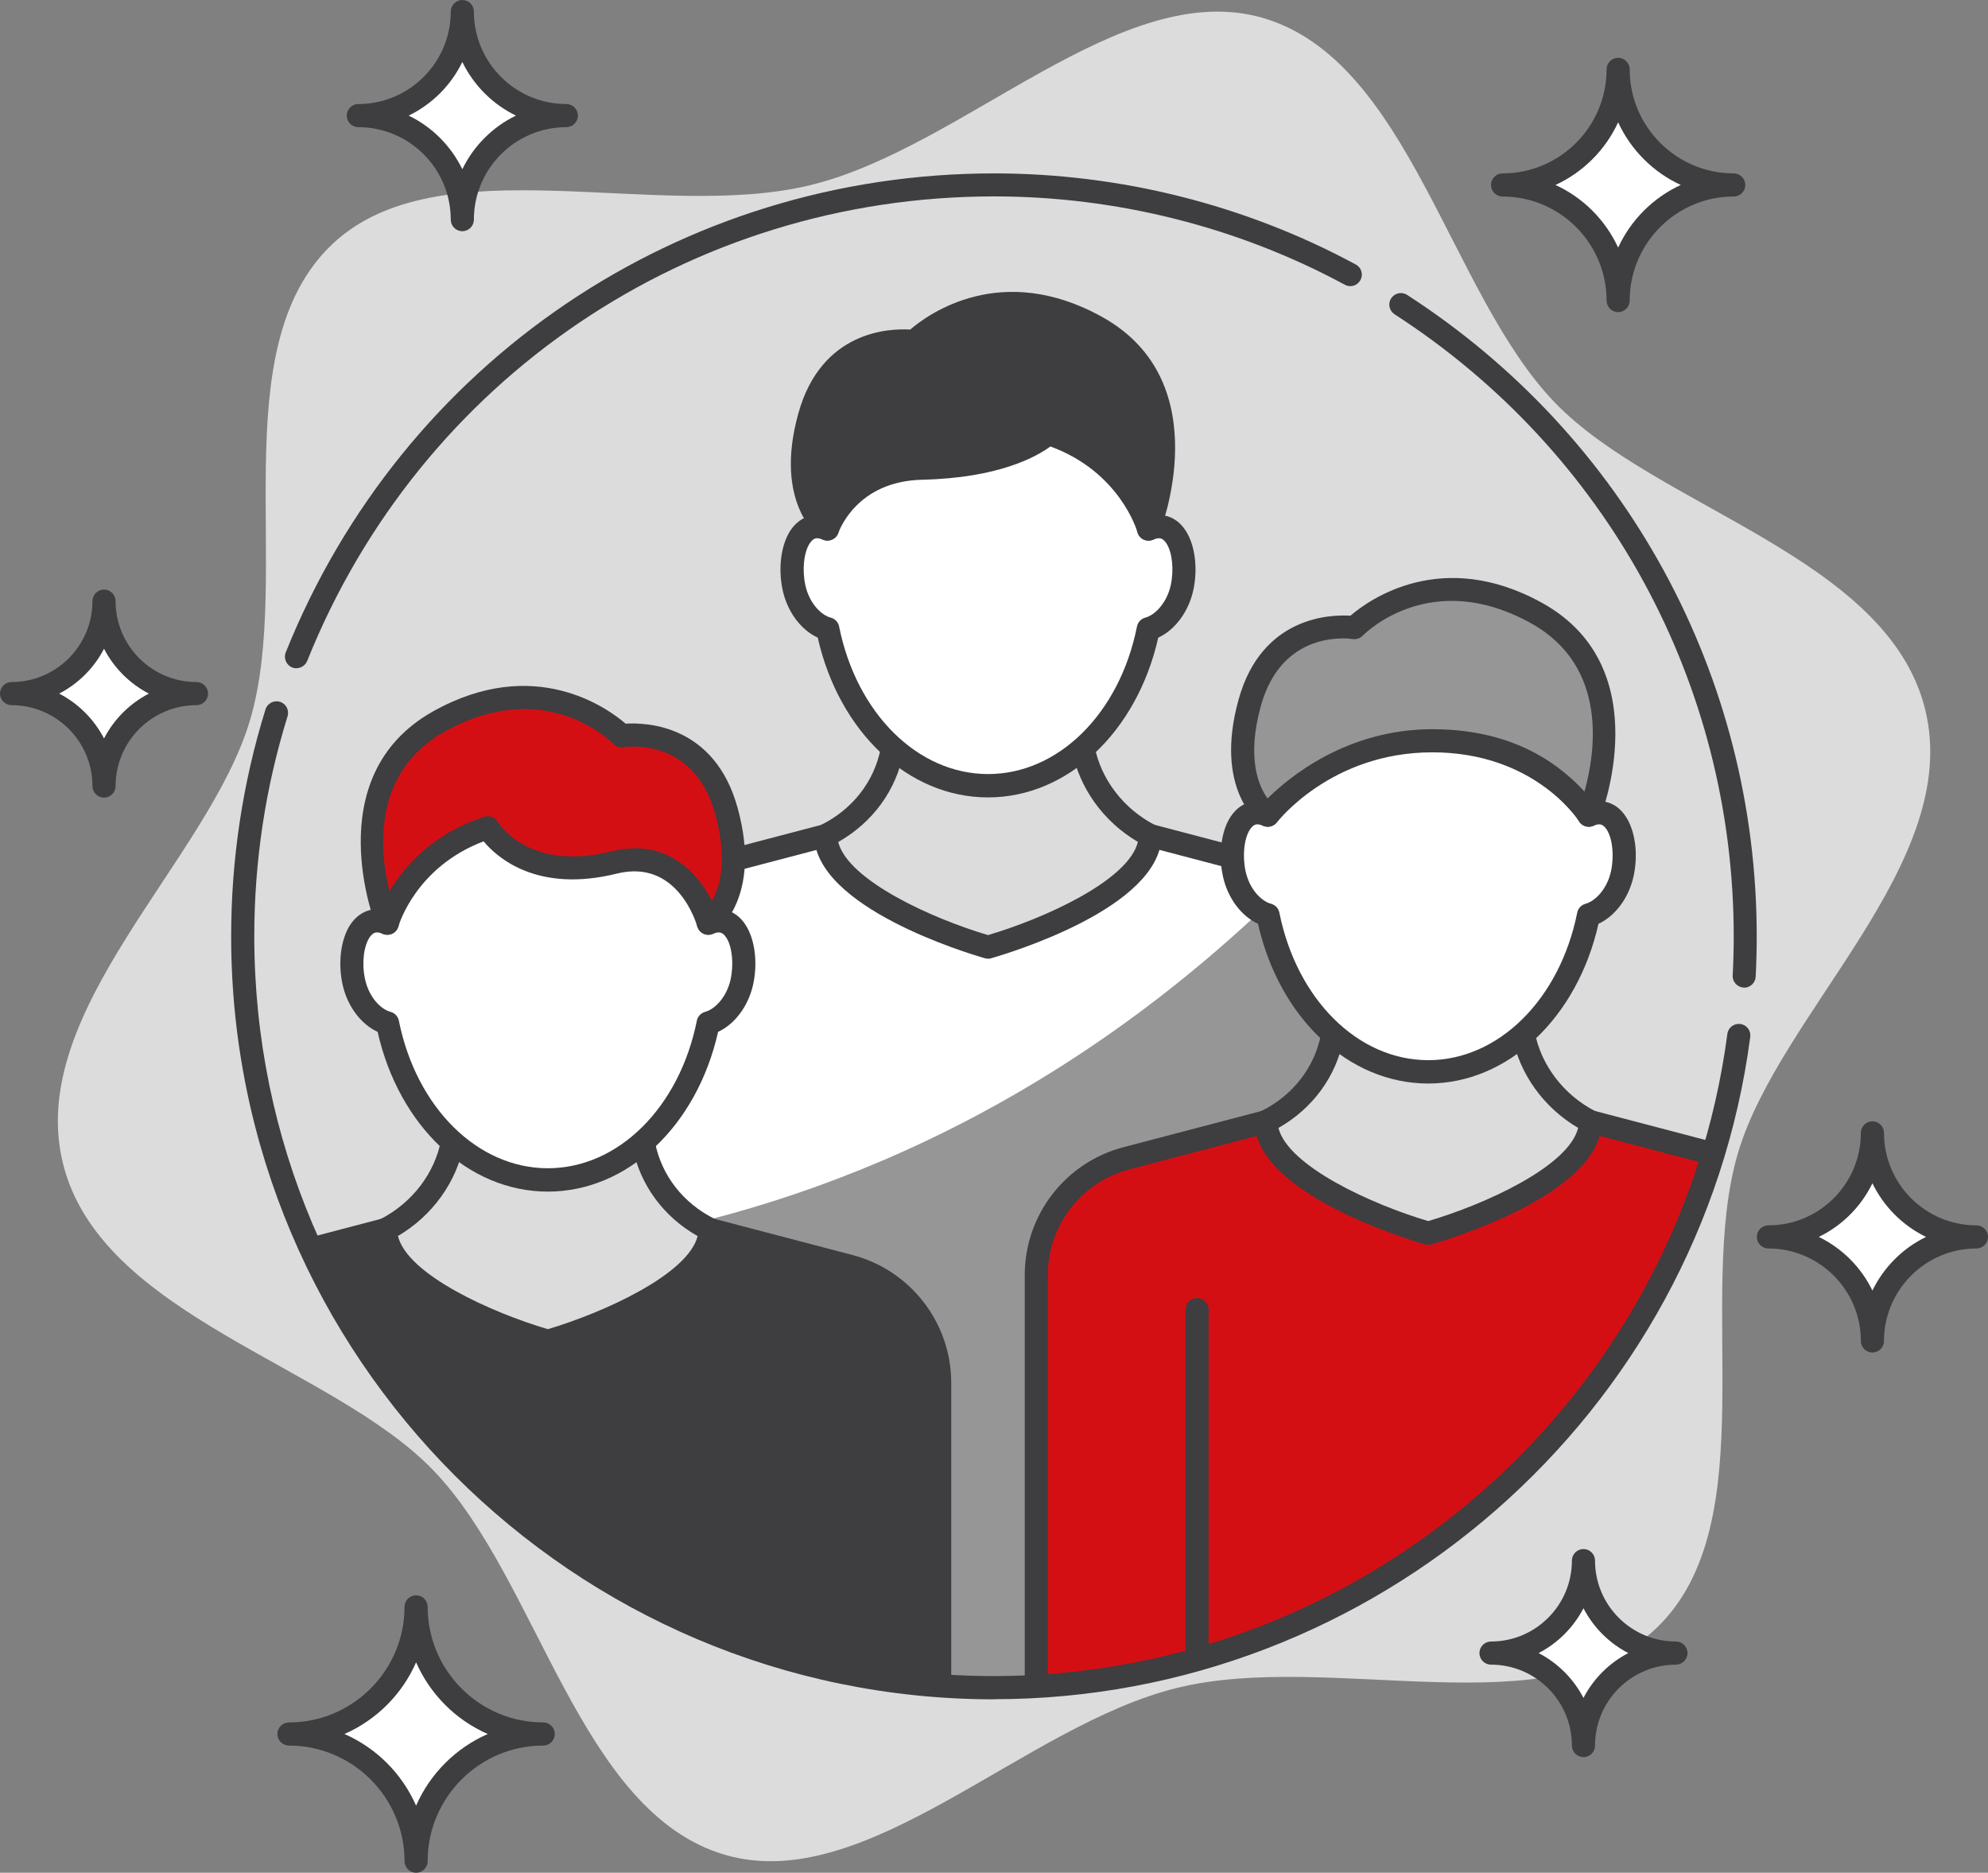 <?xml version="1.0" encoding="UTF-8"?>
<svg id="Ebene_2" data-name="Ebene 2" xmlns="http://www.w3.org/2000/svg" xmlns:xlink="http://www.w3.org/1999/xlink" viewBox="0 0 172 162">
  <rect x="0" y="0" width="172" height="162" fill="#808080" stroke="none"/>
  <defs>
    <style>
      .cls-1 {
        fill: none;
      }

      .cls-2 {
        fill: #969696;
      }

      .cls-3 {
        fill: #3e3d40;
      }

      .cls-4 {
        fill: #fff;
      }

      .cls-5 {
        fill: #d40f14;
      }

      .cls-6 {
        fill: #dcdcdc;
      }

      .cls-7 {
        clip-path: url(#clippath);
      }
    </style>
    <clipPath id="clippath">
      <circle class="cls-1" cx="86" cy="81" r="65"/>
    </clipPath>
  </defs>
  <g id="teamwork">
    <g>
      <path class="cls-6" d="M166.57,61.4c-3.23-13.24-23.28-17.44-32.09-26.62-9.09-9.48-12.58-29.53-25.19-33.22-12.23-3.58-25.89,11.22-39.16,14.45-13.27,3.23-32.23-3.64-41.43,5.16-9.5,9.07-3.35,28.48-7.05,41.07-3.59,12.2-19.45,25.13-16.21,38.37,3.23,13.24,23.28,17.44,32.09,26.62,9.09,9.48,12.58,29.53,25.19,33.22,12.23,3.58,25.89-11.22,39.16-14.45,13.27-3.23,32.23,3.64,41.43-5.16,9.5-9.07,3.35-28.48,7.05-41.07,3.59-12.2,19.45-25.13,16.21-38.37Z"/>
      <g class="cls-7">
        <path class="cls-2" d="M111.61,75.45l-12.08-3.17h-28.08l-12.09,3.17c-4.59,1.2-7.78,5.35-7.78,10.09v66.65h67.83v-66.66c0-4.74-3.2-8.89-7.78-10.09Z"/>
        <path class="cls-4" d="M112.29,75.66c-.22-.07-.45-.15-.68-.21l-12.08-3.17h-28.08l-12.09,3.17c-4.59,1.2-7.78,5.35-7.78,10.09v21.98c16.67-2.6,39.43-10.42,60.72-31.86Z"/>
        <path class="cls-3" d="M119.4,153.2H51.57c-.55,0-1-.45-1-1v-66.65c0-5.19,3.51-9.74,8.53-11.06l12.09-3.17c.08-.02.17-.03.25-.03h28.08c.09,0,.17.01.25.03l12.08,3.17c5.02,1.32,8.53,5.87,8.53,11.06v66.66c0,.55-.45,1-1,1ZM52.57,151.2h65.83v-65.66c0-4.28-2.89-8.04-7.04-9.12h0l-11.96-3.14h-27.83l-11.96,3.14c-4.14,1.09-7.04,4.84-7.04,9.13v65.65Z"/>
        <path class="cls-6" d="M85.48,81.93s13.95-3.98,14.04-9.65c-2.96-1.52-5.18-4.28-5.8-7.6-.09-.49-.16-3.57-.22-4.04h-16.07c-.06.55-.15,3.72-.26,4.29-.63,3.26-2.82,5.92-5.74,7.35.13,5.65,14.04,9.65,14.04,9.65Z"/>
        <path class="cls-3" d="M85.48,82.93c-.09,0-.19-.01-.28-.04-1.5-.43-14.63-4.38-14.76-10.59,0-.39.21-.75.56-.92,2.75-1.35,4.64-3.77,5.2-6.65.05-.27.12-1.7.15-2.55.03-.76.07-1.43.09-1.65.06-.5.49-.88.99-.88h16.07s0-.01,0-.01c.51,0,.94.38.99.88.02.2.05.88.08,1.63.03.79.08,2.1.12,2.35.54,2.9,2.52,5.48,5.27,6.89.34.17.55.53.54.91-.1,6.24-13.27,10.17-14.77,10.6-.09.03-.18.04-.27.04ZM72.52,72.84c.85,3.32,8.12,6.62,12.96,8.05,4.86-1.43,12.15-4.72,12.97-8.06-2.98-1.75-5.09-4.68-5.71-7.97-.06-.33-.1-1.22-.16-2.63,0-.21-.02-.41-.02-.59h-14.18c0,.2-.02.42-.03.64-.07,1.47-.11,2.46-.19,2.84-.63,3.26-2.67,6.04-5.64,7.72Z"/>
        <path class="cls-4" d="M100.6,45.6c-1.53-.32-3.55,1.68-4.06,4.03s.3,4.51,1.83,4.84c1.53.32,3.39-1.26,3.9-3.61.52-2.35-.14-4.94-1.67-5.26Z"/>
        <path class="cls-4" d="M70.37,45.6c1.53-.32,3.55,1.68,4.06,4.03.52,2.35-.3,4.51-1.83,4.84-1.53.32-3.39-1.26-3.9-3.61-.52-2.35.14-4.94,1.67-5.26Z"/>
        <path class="cls-4" d="M85.48,32.1c-7.9,0-14.31,8.03-14.31,17.94s6.41,17.94,14.31,17.94,14.31-8.03,14.31-17.94-6.41-17.94-14.31-17.94Z"/>
        <path class="cls-3" d="M85.48,68.98c-6.89,0-12.88-5.65-14.73-13.82-1.44-.66-2.62-2.22-3.03-4.09-.41-1.87-.16-3.89.64-5.14.46-.71,1.08-1.16,1.79-1.32.22-.05.44-.07.68-.05,1.93-7.98,7.84-13.47,14.65-13.47s12.72,5.49,14.65,13.47c.23-.01.46,0,.68.05h0c.72.15,1.34.61,1.79,1.32.8,1.25,1.05,3.26.64,5.14-.41,1.86-1.59,3.43-3.03,4.09-1.84,8.16-7.84,13.82-14.73,13.82ZM70.7,46.56s-.08,0-.12.01c-.19.04-.36.19-.53.44-.51.8-.66,2.29-.37,3.62.34,1.55,1.36,2.58,2.2,2.8.37.1.65.4.72.77,1.51,7.51,6.8,12.76,12.89,12.76s11.38-5.25,12.88-12.76c.07-.37.35-.67.72-.77.83-.22,1.86-1.26,2.2-2.8.29-1.34.14-2.83-.37-3.62-.16-.25-.34-.4-.53-.44-.16-.03-.37,0-.61.11-.28.12-.6.11-.87-.03-.27-.14-.46-.4-.52-.7-1.48-7.58-6.78-12.87-12.91-12.87s-11.43,5.29-12.91,12.87c-.06.3-.25.55-.52.7-.27.14-.59.15-.87.03-.18-.08-.35-.12-.49-.12Z"/>
        <path class="cls-3" d="M71.6,45.77s-3.56-2.53-1.56-9.73c2.13-7.68,9.06-6.49,9.06-6.49,0,0,6.3-6.54,15.8-1.24,9.5,5.3,4.48,17.46,4.48,17.46,0,0-1.7-6-8.7-8.27,0,0-2.72,2.82-10.93,3.01-6.47.15-8.15,5.26-8.15,5.26Z"/>
        <path class="cls-3" d="M99.37,46.77s-.04,0-.06,0c-.43-.02-.79-.32-.9-.73-.06-.22-1.58-5.24-7.53-7.42-1.17.87-4.45,2.73-11.11,2.88-5.64.13-7.16,4.4-7.23,4.58-.1.3-.34.53-.64.63-.3.1-.63.05-.89-.13-.17-.12-4.1-3.03-1.94-10.81,1.99-7.18,7.9-7.37,9.68-7.26,1.57-1.35,7.9-5.94,16.63-1.08,10.16,5.67,4.97,18.59,4.92,18.72-.15.38-.52.62-.92.62ZM78.06,30.48c-1.75,0-5.61.62-7.06,5.83-1.14,4.11-.36,6.49.37,7.68,1.07-1.73,3.5-4.37,8.35-4.48,7.59-.17,10.21-2.69,10.24-2.71.27-.26.67-.37,1.02-.25,4.5,1.46,6.96,4.35,8.21,6.45.87-3.6,1.46-10.33-4.78-13.82-8.67-4.84-14.35.82-14.59,1.06-.23.23-.56.34-.89.29-.05,0-.38-.06-.87-.06Z"/>
        <path class="cls-3" d="M21.27,109.55l12.08-3.17h28.08l12.09,3.17c4.59,1.2,7.78,5.35,7.78,10.09v66.65H13.49v-66.66c0-4.74,3.2-8.89,7.78-10.09Z"/>
        <path class="cls-3" d="M73.53,109.55l-12.09-3.17h-28.08l-12.08,3.17c-4.59,1.2-7.78,5.35-7.78,10.09v4.03c5.79,1.31,36.14,7.39,67.83-.52v-3.51c0-4.74-3.2-8.89-7.78-10.09Z"/>
        <path class="cls-3" d="M27.4,187.29c-.55,0-1-.45-1-1v-63.66c0-.55.45-1,1-1s1,.45,1,1v63.66c0,.55-.45,1-1,1Z"/>
        <path class="cls-3" d="M67.4,187.29c-.55,0-1-.45-1-1v-63.66c0-.55.45-1,1-1s1,.45,1,1v63.66c0,.55-.45,1-1,1Z"/>
        <path class="cls-3" d="M81.31,187.29H13.49c-.55,0-1-.45-1-1v-66.66c0-5.19,3.51-9.74,8.53-11.06h0l12.08-3.17c.08-.02.17-.03.25-.03h28.08c.09,0,.17.01.25.03l12.09,3.17c5.02,1.32,8.53,5.87,8.53,11.06v66.65c0,.55-.45,1-1,1ZM14.49,185.29h65.83v-65.65c0-4.28-2.89-8.04-7.04-9.13l-11.96-3.14h-27.83l-11.96,3.14c-4.14,1.09-7.04,4.84-7.04,9.13v65.66Z"/>
        <path class="cls-6" d="M47.4,116.02s-13.95-3.98-14.04-9.65c2.96-1.52,5.18-4.28,5.8-7.6.09-.49.16-3.57.22-4.04h16.07c.06.55.15,3.72.26,4.29.63,3.26,2.82,5.92,5.74,7.35-.13,5.65-14.04,9.65-14.04,9.65Z"/>
        <path class="cls-3" d="M47.4,117.02c-.09,0-.18-.01-.27-.04-1.5-.43-14.67-4.36-14.77-10.6,0-.38.21-.73.54-.91,2.76-1.41,4.73-3.99,5.27-6.89.04-.25.09-1.57.12-2.36.03-.75.06-1.41.08-1.62.06-.5.49-.89.99-.89h16.07c.51.01.93.39.99.9.03.22.06.89.09,1.64.04.86.1,2.29.16,2.56.56,2.87,2.45,5.3,5.2,6.65.35.17.57.53.56.92-.14,6.21-13.27,10.16-14.76,10.59-.09.03-.18.04-.28.04ZM34.43,106.92c.81,3.34,8.11,6.63,12.97,8.06,4.84-1.44,12.11-4.73,12.96-8.05-2.97-1.68-5-4.46-5.64-7.72-.08-.39-.12-1.38-.19-2.86,0-.22-.02-.42-.03-.61h-14.18c0,.17-.01.37-.02.57-.06,1.42-.09,2.31-.16,2.65-.62,3.28-2.73,6.21-5.71,7.96Z"/>
        <path class="cls-4" d="M32.28,79.7c1.53-.32,3.55,1.68,4.07,4.03.52,2.35-.3,4.51-1.83,4.84-1.53.32-3.39-1.26-3.9-3.61-.52-2.35.14-4.94,1.67-5.26Z"/>
        <path class="cls-4" d="M62.52,79.7c-1.53-.32-3.55,1.68-4.06,4.03-.52,2.35.3,4.51,1.83,4.84,1.53.32,3.39-1.26,3.9-3.61.52-2.35-.14-4.94-1.67-5.26Z"/>
        <path class="cls-4" d="M47.4,66.19c7.9,0,14.31,8.03,14.31,17.94s-6.41,17.94-14.31,17.94-14.31-8.03-14.31-17.94,6.41-17.94,14.31-17.94Z"/>
        <path class="cls-3" d="M47.4,103.08c-6.89,0-12.88-5.65-14.73-13.82-1.44-.66-2.62-2.22-3.03-4.09-.41-1.87-.16-3.89.64-5.14.46-.71,1.08-1.16,1.79-1.32h0c.22-.05.44-.07.68-.05,1.93-7.98,7.84-13.47,14.65-13.47s12.72,5.49,14.65,13.47c.23-.01.46,0,.68.05.72.15,1.34.61,1.79,1.32.8,1.25,1.05,3.26.64,5.14-.41,1.86-1.59,3.43-3.03,4.09-1.84,8.16-7.84,13.82-14.73,13.82ZM32.49,80.67c-.19.04-.36.19-.53.44-.51.8-.67,2.29-.37,3.62.34,1.55,1.36,2.58,2.2,2.8.37.1.65.4.72.77,1.51,7.51,6.8,12.76,12.89,12.76s11.38-5.25,12.89-12.76c.07-.37.35-.67.72-.77.83-.22,1.86-1.26,2.2-2.8.29-1.34.14-2.83-.37-3.62-.16-.25-.34-.4-.53-.44-.16-.03-.37,0-.61.11-.28.12-.6.11-.87-.03-.27-.14-.46-.4-.52-.7-1.48-7.58-6.78-12.87-12.91-12.87s-11.43,5.29-12.91,12.87c-.06.3-.25.56-.52.7-.27.14-.59.15-.87.03-.24-.11-.45-.14-.61-.11h0Z"/>
        <path class="cls-5" d="M61.29,79.87s3.56-2.53,1.56-9.73c-2.13-7.68-9.06-6.49-9.06-6.49,0,0-6.3-6.54-15.8-1.24-9.5,5.3-4.48,17.46-4.48,17.46,0,0,1.7-6,8.7-8.27,0,0,2.94,5,10.93,3.01,6.28-1.56,8.15,5.26,8.15,5.26Z"/>
        <path class="cls-3" d="M61.29,80.87c-.11,0-.23-.02-.34-.06-.31-.11-.54-.36-.63-.68-.07-.25-1.71-5.86-6.95-4.56-6.85,1.7-10.33-1.35-11.53-2.79-5.82,2.21-7.31,7.14-7.37,7.36-.12.41-.48.7-.91.72-.42.02-.82-.22-.98-.62-.05-.13-5.24-13.05,4.92-18.72,8.73-4.87,15.06-.27,16.63,1.08,1.78-.11,7.69.08,9.68,7.26,2.16,7.79-1.77,10.69-1.94,10.81-.17.12-.38.19-.58.19ZM54.93,73.38c3.44,0,5.59,2.39,6.67,4.56.7-1.24,1.37-3.59.28-7.53-1.85-6.68-7.68-5.81-7.93-5.77-.33.05-.66-.06-.89-.29-.23-.24-5.91-5.9-14.59-1.06-6.25,3.49-5.65,10.22-4.78,13.82,1.25-2.1,3.7-4.99,8.21-6.45.45-.15.93.04,1.17.44.1.17,2.71,4.32,9.82,2.55.72-.18,1.4-.26,2.04-.26Z"/>
        <path class="cls-5" d="M149.7,100.2l-12.08-3.17h-28.08l-12.09,3.17c-4.59,1.2-7.79,5.35-7.79,10.09v66.65h67.83v-66.66c0-4.74-3.2-8.89-7.78-10.09Z"/>
        <path class="cls-5" d="M128.45,97.02h-18.92l-12.09,3.17c-4.59,1.2-7.79,5.35-7.79,10.09v11.33c13.01-4.22,26.7-11.7,38.79-24.6Z"/>
        <path class="cls-3" d="M143.57,177.95c-.55,0-1-.45-1-1v-63.66c0-.55.45-1,1-1s1,.45,1,1v63.66c0,.55-.45,1-1,1Z"/>
        <path class="cls-3" d="M103.57,177.95c-.55,0-1-.45-1-1v-63.66c0-.55.45-1,1-1s1,.45,1,1v63.66c0,.55-.45,1-1,1Z"/>
        <path class="cls-3" d="M157.49,177.95h-67.83c-.55,0-1-.45-1-1v-66.65c0-5.19,3.51-9.74,8.53-11.06l12.09-3.17c.08-.02.17-.03.25-.03h28.08c.09,0,.17.01.25.03l12.08,3.17c5.02,1.32,8.53,5.87,8.53,11.06v66.66c0,.55-.45,1-1,1ZM90.66,175.95h65.83v-65.66c0-4.28-2.89-8.04-7.04-9.13h0l-11.96-3.14h-27.83l-11.96,3.14c-4.14,1.09-7.04,4.84-7.04,9.13v65.65Z"/>
        <path class="cls-6" d="M123.57,106.68s13.95-3.98,14.04-9.65c-2.96-1.52-5.18-4.28-5.8-7.6-.09-.49-.16-3.57-.22-4.04h-16.07c-.06.55-.15,3.72-.26,4.29-.63,3.26-2.82,5.92-5.74,7.35.13,5.65,14.04,9.65,14.04,9.65Z"/>
        <path class="cls-3" d="M123.57,107.68c-.09,0-.19-.01-.28-.04-1.5-.43-14.63-4.38-14.76-10.59,0-.39.21-.75.56-.92,2.75-1.35,4.64-3.77,5.2-6.65.05-.27.12-1.7.15-2.56.03-.75.07-1.42.09-1.64.06-.5.48-.88.99-.88h16.07s0-.01,0-.01c.51,0,.93.38.99.88.02.2.05.87.08,1.63.03.79.08,2.1.12,2.35.54,2.9,2.52,5.48,5.27,6.89.34.17.55.53.54.91-.1,6.24-13.27,10.17-14.77,10.6-.09.03-.18.04-.27.04ZM110.61,97.58c.85,3.32,8.12,6.62,12.96,8.05,4.86-1.43,12.15-4.72,12.97-8.06-2.98-1.75-5.09-4.68-5.71-7.97-.06-.33-.1-1.22-.16-2.63,0-.21-.02-.41-.02-.59h-14.19c0,.2-.02.41-.03.63-.07,1.47-.11,2.46-.19,2.85-.63,3.26-2.67,6.04-5.64,7.72Z"/>
        <path class="cls-4" d="M138.69,70.35c-1.53-.32-3.55,1.68-4.06,4.03-.52,2.35.3,4.51,1.83,4.84,1.53.32,3.39-1.26,3.9-3.61.52-2.35-.14-4.94-1.67-5.26Z"/>
        <path class="cls-4" d="M108.46,70.35c1.53-.32,3.55,1.68,4.06,4.03.52,2.35-.3,4.51-1.83,4.84-1.53.32-3.39-1.26-3.9-3.61-.52-2.35.14-4.94,1.67-5.26Z"/>
        <path class="cls-4" d="M123.57,56.84c-7.9,0-14.31,8.03-14.31,17.94s6.41,17.94,14.31,17.94,14.31-8.03,14.31-17.94-6.41-17.94-14.31-17.94Z"/>
        <path class="cls-3" d="M123.57,93.73c-6.89,0-12.88-5.65-14.73-13.82-1.44-.66-2.62-2.22-3.03-4.09-.41-1.87-.16-3.89.64-5.14.46-.71,1.08-1.16,1.79-1.32.22-.05.45-.06.68-.05,1.93-7.98,7.84-13.47,14.65-13.47s12.72,5.49,14.65,13.47c.23,0,.45,0,.68.05h0c.72.15,1.34.61,1.79,1.32.8,1.25,1.06,3.26.64,5.14-.41,1.86-1.59,3.43-3.03,4.09-1.84,8.16-7.84,13.82-14.73,13.82ZM108.79,71.31s-.09,0-.12.01c-.19.04-.36.19-.53.44-.51.8-.66,2.29-.37,3.62.34,1.55,1.36,2.58,2.2,2.8.37.1.65.4.72.77,1.51,7.51,6.8,12.76,12.88,12.76s11.38-5.25,12.89-12.76c.07-.37.36-.67.72-.77.83-.22,1.86-1.26,2.2-2.8.29-1.34.14-2.83-.37-3.62-.16-.25-.34-.4-.53-.44h0c-.16-.03-.37,0-.61.11-.28.12-.6.11-.87-.03-.27-.14-.46-.4-.52-.7-1.48-7.58-6.78-12.87-12.91-12.87s-11.43,5.29-12.91,12.87c-.06.3-.25.55-.52.7-.27.14-.59.15-.87.03-.18-.08-.35-.12-.49-.12Z"/>
        <path class="cls-2" d="M109.68,70.52s-3.56-2.53-1.56-9.73c2.13-7.68,9.06-6.49,9.06-6.49,0,0,6.3-6.54,15.8-1.24,9.5,5.3,4.48,17.46,4.48,17.46,0,0-4.06-6.44-13.54-6.44-8.9,0-14.24,6.44-14.24,6.44Z"/>
        <path class="cls-3" d="M109.68,71.52c-.2,0-.4-.06-.58-.19-.17-.12-4.1-3.03-1.94-10.81,1.99-7.18,7.9-7.37,9.68-7.26,1.57-1.35,7.9-5.94,16.63-1.08,10.16,5.67,4.97,18.59,4.92,18.72-.14.35-.47.58-.84.62-.38.03-.73-.15-.93-.46-.15-.24-3.92-5.98-12.7-5.98s-13.41,6.02-13.46,6.08c-.2.24-.48.36-.77.36ZM116.15,55.23c-1.75,0-5.61.62-7.06,5.83-1.26,4.54-.18,6.97.58,8.01,1.83-1.81,6.83-5.99,14.25-5.99s11.27,3.36,13.17,5.39c.93-3.34,2.1-10.8-4.6-14.54-8.68-4.84-14.35.82-14.59,1.06-.23.24-.56.34-.89.29-.05,0-.38-.06-.87-.06Z"/>
      </g>
      <path class="cls-3" d="M86,147c-36.39,0-66-29.61-66-66,0-6.69,1-13.3,2.97-19.63.16-.53.73-.82,1.25-.66.53.16.82.72.66,1.25-1.91,6.14-2.88,12.54-2.88,19.03,0,35.29,28.71,64,64,64,31.99,0,59.27-23.88,63.45-55.55.07-.55.58-.93,1.12-.86.55.07.93.57.86,1.12-4.31,32.66-32.44,57.29-65.43,57.29Z"/>
      <path class="cls-3" d="M25.65,57.81c-.12,0-.25-.02-.37-.07-.51-.21-.76-.79-.56-1.3C34.82,31.27,58.87,15,86,15c10.92,0,21.75,2.72,31.3,7.88.49.26.67.87.4,1.35-.26.49-.87.67-1.35.4-9.26-5-19.76-7.64-30.35-7.64-26.3,0-49.63,15.77-59.42,40.18-.16.39-.53.63-.93.63Z"/>
      <path class="cls-3" d="M150.91,85.43s-.04,0-.05,0c-.55-.03-.98-.5-.95-1.05.06-1.12.09-2.26.09-3.38,0-21.84-10.97-41.95-29.34-53.81-.46-.3-.6-.92-.3-1.38.3-.46.92-.6,1.38-.3,18.94,12.23,30.25,32.97,30.25,55.49,0,1.16-.03,2.33-.09,3.49-.03.53-.47.95-1,.95Z"/>
      <path class="cls-4" d="M153,107c4.97,0,9,4.03,9,9,0-4.97,4.03-9,9-9-4.97,0-9-4.03-9-9,0,4.97-4.03,9-9,9Z"/>
      <path class="cls-3" d="M162,117c-.55,0-1-.45-1-1,0-4.41-3.59-8-8-8-.55,0-1-.45-1-1s.45-1,1-1c4.41,0,8-3.59,8-8,0-.55.45-1,1-1s1,.45,1,1c0,4.41,3.59,8,8,8,.55,0,1,.45,1,1s-.45,1-1,1c-4.41,0-8,3.59-8,8,0,.55-.45,1-1,1ZM157.36,107c2.02.98,3.66,2.62,4.64,4.64.98-2.02,2.62-3.66,4.64-4.64-2.02-.98-3.66-2.62-4.64-4.64-.98,2.02-2.62,3.66-4.64,4.64Z"/>
      <path class="cls-4" d="M129,143c4.42,0,8,3.58,8,8,0-4.42,3.58-8,8-8-4.42,0-8-3.58-8-8,0,4.42-3.58,8-8,8Z"/>
      <path class="cls-3" d="M137,152c-.55,0-1-.45-1-1,0-3.86-3.14-7-7-7-.55,0-1-.45-1-1s.45-1,1-1c3.86,0,7-3.14,7-7,0-.55.45-1,1-1s1,.45,1,1c0,3.86,3.14,7,7,7,.55,0,1,.45,1,1s-.45,1-1,1c-3.86,0-7,3.14-7,7,0,.55-.45,1-1,1ZM133.12,143c1.66.86,3.02,2.22,3.88,3.88.86-1.66,2.22-3.02,3.88-3.88-1.66-.86-3.02-2.22-3.88-3.88-.86,1.66-2.22,3.02-3.88,3.88Z"/>
      <path class="cls-4" d="M25,150c6.08,0,11,4.92,11,11,0-6.08,4.92-11,11-11-6.08,0-11-4.92-11-11,0,6.08-4.92,11-11,11Z"/>
      <path class="cls-3" d="M36,162c-.55,0-1-.45-1-1,0-5.51-4.49-10-10-10-.55,0-1-.45-1-1s.45-1,1-1c5.51,0,10-4.49,10-10,0-.55.45-1,1-1s1,.45,1,1c0,5.51,4.49,10,10,10,.55,0,1,.45,1,1s-.45,1-1,1c-5.51,0-10,4.49-10,10,0,.55-.45,1-1,1ZM29.8,150c2.77,1.21,4.99,3.44,6.2,6.2,1.21-2.77,3.44-4.99,6.2-6.2-2.77-1.21-4.99-3.44-6.2-6.2-1.21,2.77-3.44,4.99-6.2,6.2Z"/>
      <path class="cls-4" d="M130,16c5.53,0,10,4.47,10,10,0-5.53,4.47-10,10-10-5.53,0-10-4.47-10-10,0,5.53-4.47,10-10,10Z"/>
      <path class="cls-3" d="M140,27c-.55,0-1-.45-1-1,0-4.96-4.04-9-9-9-.55,0-1-.45-1-1s.45-1,1-1c4.96,0,9-4.04,9-9,0-.55.45-1,1-1s1,.45,1,1c0,4.96,4.04,9,9,9,.55,0,1,.45,1,1s-.45,1-1,1c-4.96,0-9,4.04-9,9,0,.55-.45,1-1,1ZM134.58,16c2.39,1.1,4.32,3.03,5.42,5.42,1.1-2.39,3.03-4.32,5.42-5.42-2.39-1.1-4.32-3.03-5.42-5.42-1.1,2.39-3.03,4.32-5.42,5.42Z"/>
      <path class="cls-4" d="M31,10c4.97,0,9,4.03,9,9,0-4.97,4.03-9,9-9-4.97,0-9-4.03-9-9,0,4.97-4.03,9-9,9Z"/>
      <path class="cls-3" d="M40,20c-.55,0-1-.45-1-1,0-4.41-3.59-8-8-8-.55,0-1-.45-1-1s.45-1,1-1c4.41,0,8-3.59,8-8,0-.55.45-1,1-1s1,.45,1,1c0,4.41,3.59,8,8,8,.55,0,1,.45,1,1s-.45,1-1,1c-4.41,0-8,3.59-8,8,0,.55-.45,1-1,1ZM35.36,10c2.02.98,3.66,2.62,4.64,4.64.98-2.02,2.62-3.66,4.64-4.64-2.02-.98-3.66-2.62-4.64-4.64-.98,2.02-2.62,3.66-4.64,4.64Z"/>
      <path class="cls-4" d="M1,60c4.42,0,8,3.58,8,8,0-4.42,3.58-8,8-8-4.42,0-8-3.58-8-8,0,4.42-3.58,8-8,8Z"/>
      <path class="cls-3" d="M9,69c-.55,0-1-.45-1-1,0-3.86-3.14-7-7-7-.55,0-1-.45-1-1s.45-1,1-1c3.86,0,7-3.14,7-7,0-.55.45-1,1-1s1,.45,1,1c0,3.86,3.14,7,7,7,.55,0,1,.45,1,1s-.45,1-1,1c-3.86,0-7,3.14-7,7,0,.55-.45,1-1,1ZM5.12,60c1.66.86,3.02,2.22,3.88,3.88.86-1.66,2.22-3.02,3.88-3.88-1.66-.86-3.02-2.22-3.88-3.88-.86,1.66-2.22,3.02-3.88,3.88Z"/>
    </g>
  </g>
</svg>